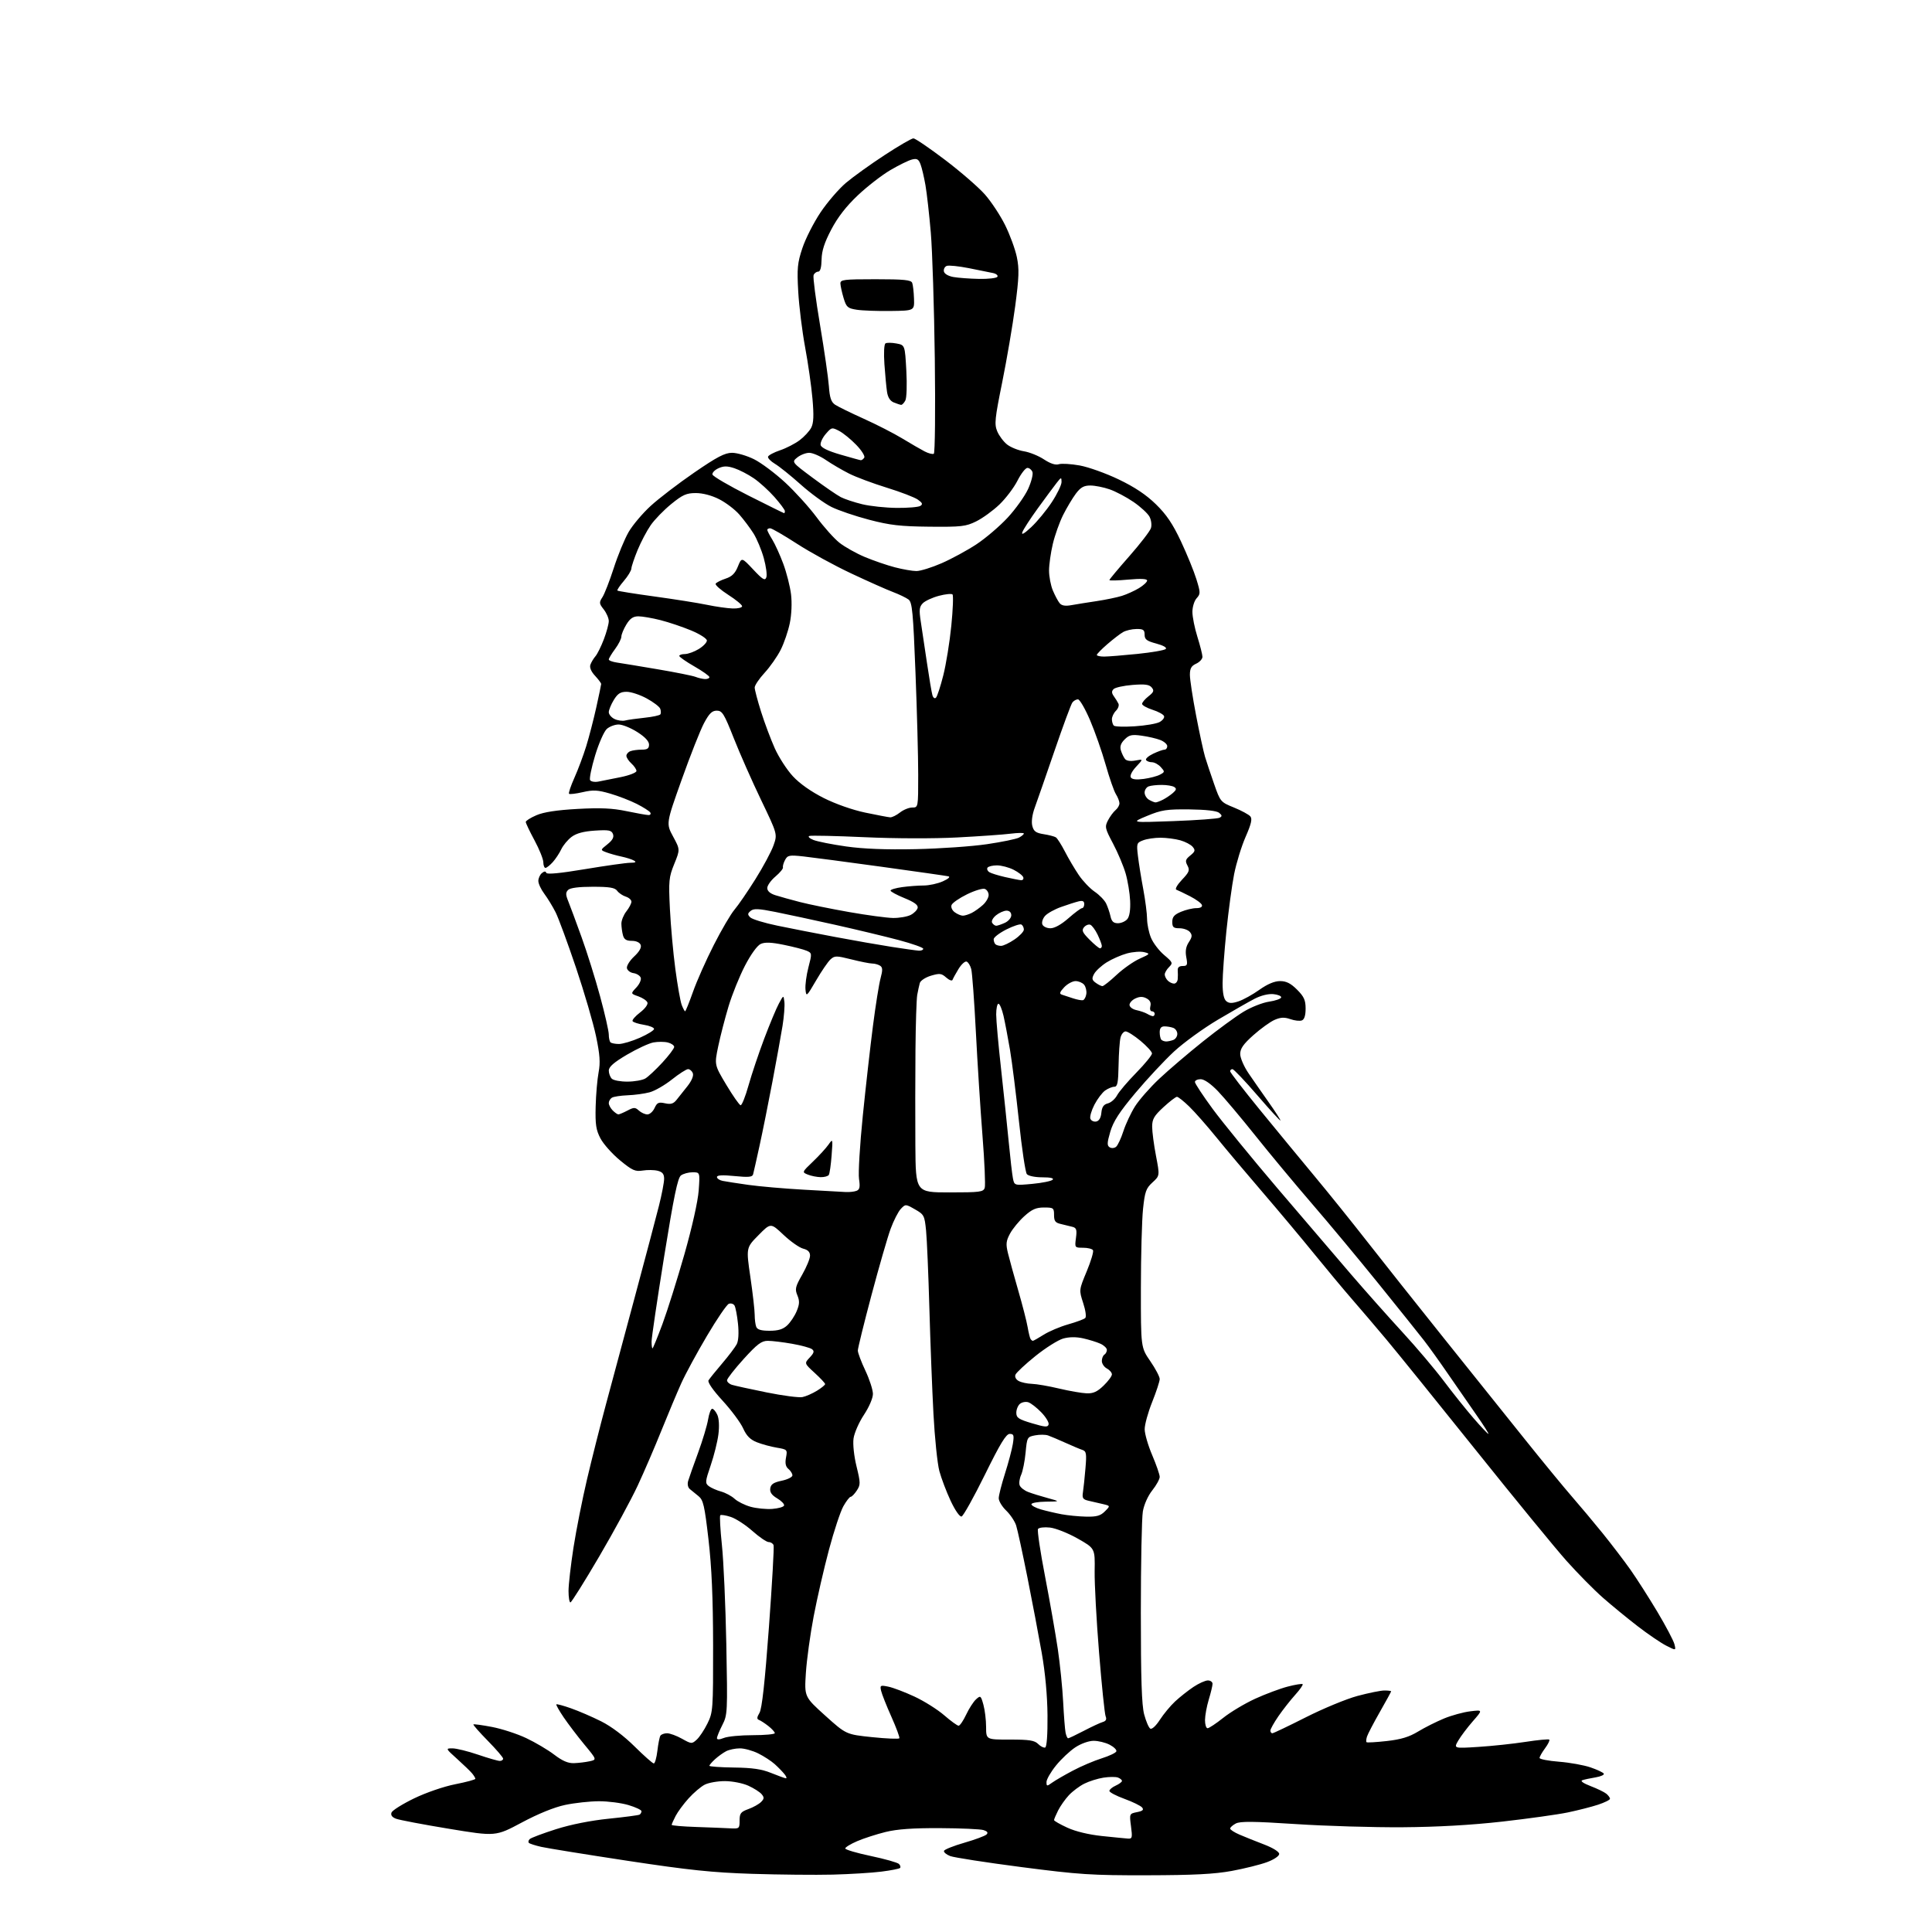 <?xml version="1.0" encoding="UTF-8" standalone="no"?>
<svg 
  version="1.1" 
  xmlns="http://www.w3.org/2000/svg" 
  xmlns:xlink="http://www.w3.org/1999/xlink" 
  xmlns:svg="http://www.w3.org/2000/svg"
  xmlns:rdf="http://www.w3.org/1999/02/22-rdf-syntax-ns#"
  xmlns:cc="http://creativecommons.org/ns#"
  xmlns:dc="http://purl.org/dc/elements/1.1/"
  viewBox="0 0 768 768"
  width="768"
  height="768"
>
<style>svg {background-color: white; }</style>"
<path stroke="none" fill="black" fill-rule="evenodd" d="M331.00,745.19C324.12,745.36 309.73,745.22 299.00,744.88C283.14,744.37 273.90,743.40 249.50,739.70C233.00,737.19 217.55,734.70 215.17,734.16C212.79,733.62 210.57,732.91 210.24,732.57C209.91,732.24 210.05,731.56 210.57,731.07C211.08,730.57 215.78,728.81 221.00,727.14C226.93,725.26 234.82,723.69 242.00,722.96C248.32,722.32 253.84,721.59 254.25,721.34C254.66,721.09 255.00,720.48 255.00,719.98C255.00,719.48 252.67,718.39 249.82,717.54C246.97,716.69 241.68,716.01 238.07,716.02C234.46,716.03 228.41,716.69 224.64,717.49C220.32,718.40 213.93,721.00 207.40,724.49C197.02,730.03 197.02,730.03 178.44,726.96C168.22,725.28 158.77,723.48 157.45,722.98C155.83,722.37 155.24,721.55 155.64,720.50C155.97,719.65 160.00,717.12 164.60,714.89C169.38,712.58 176.41,710.16 180.99,709.26C185.39,708.39 188.99,707.42 188.97,707.09C188.95,706.77 188.39,705.83 187.71,705.00C187.04,704.17 184.36,701.59 181.77,699.25C177.10,695.05 177.08,695.00 179.85,695.00C181.39,695.00 185.96,696.12 190.00,697.50C194.04,698.88 197.95,700.00 198.68,700.00C199.40,700.00 200.00,699.59 200.00,699.09C200.00,698.59 197.26,695.40 193.92,692.00C190.58,688.60 188.00,685.67 188.18,685.48C188.37,685.30 191.70,685.75 195.58,686.49C199.46,687.23 205.59,689.22 209.19,690.93C212.79,692.63 217.80,695.59 220.31,697.51C223.57,700.00 225.83,700.97 228.19,700.88C230.01,700.82 232.80,700.48 234.39,700.13C237.28,699.50 237.28,699.50 232.31,693.50C229.58,690.20 225.88,685.33 224.08,682.68C222.28,680.03 220.97,677.70 221.16,677.51C221.35,677.31 223.98,678.02 227.00,679.09C230.03,680.15 235.41,682.47 238.98,684.26C242.97,686.26 248.07,690.09 252.26,694.25C256.01,697.96 259.44,701.00 259.90,701.00C260.35,701.00 260.99,698.74 261.32,695.98C261.64,693.21 262.18,690.51 262.51,689.98C262.85,689.44 264.04,689.00 265.17,689.00C266.30,689.00 268.97,689.98 271.09,691.17C274.83,693.27 275.03,693.29 276.95,691.54C278.05,690.55 279.97,687.66 281.22,685.12C283.42,680.66 283.50,679.58 283.47,654.00C283.44,635.19 282.91,623.00 281.64,612.00C280.08,598.49 279.57,596.27 277.68,594.75C276.48,593.79 274.92,592.52 274.21,591.92C273.44,591.28 273.18,589.95 273.56,588.67C273.91,587.48 275.68,582.45 277.50,577.50C279.31,572.55 281.10,566.59 281.48,564.25C281.86,561.91 282.60,560.00 283.11,560.00C283.62,560.00 284.54,561.09 285.15,562.42C285.82,563.89 285.99,566.94 285.58,570.17C285.21,573.10 283.83,578.65 282.51,582.50C280.31,588.94 280.25,589.60 281.76,590.76C282.67,591.45 284.86,592.42 286.64,592.91C288.42,593.40 290.83,594.70 292.01,595.79C293.18,596.88 296.03,598.31 298.35,598.96C300.67,599.61 304.54,599.99 306.95,599.82C309.37,599.64 311.50,599.04 311.68,598.47C311.87,597.91 310.64,596.63 308.95,595.63C306.78,594.35 305.97,593.19 306.19,591.66C306.43,590.01 307.51,589.29 310.75,588.61C313.09,588.12 315.00,587.16 315.00,586.48C315.00,585.80 314.29,584.66 313.42,583.94C312.31,583.01 312.02,581.69 312.45,579.41C313.04,576.26 312.96,576.17 308.78,575.47C306.43,575.08 302.87,574.11 300.88,573.32C298.22,572.27 296.75,570.78 295.40,567.77C294.38,565.51 290.71,560.57 287.24,556.79C283.40,552.61 281.21,549.44 281.65,548.71C282.05,548.04 284.48,545.02 287.06,542.00C289.64,538.98 292.25,535.52 292.87,534.33C293.56,532.99 293.75,529.87 293.36,526.17C293.02,522.88 292.39,519.63 291.97,518.95C291.55,518.27 290.53,517.97 289.72,518.28C288.90,518.59 284.99,524.32 281.04,531.01C277.08,537.69 272.49,546.16 270.83,549.83C269.18,553.50 265.65,561.90 262.99,568.50C260.34,575.10 256.08,585.00 253.52,590.50C250.97,596.00 244.07,608.71 238.19,618.74C232.31,628.77 227.16,636.98 226.75,636.99C226.34,636.99 226.00,634.94 226.00,632.43C226.00,629.92 226.89,622.16 227.97,615.18C229.06,608.21 231.48,595.98 233.36,588.00C235.24,580.02 238.59,566.75 240.81,558.50C243.03,550.25 248.23,530.90 252.37,515.50C256.50,500.10 260.81,483.83 261.94,479.33C263.07,474.84 264.00,470.01 264.00,468.60C264.00,466.69 263.35,465.88 261.45,465.40C260.04,465.04 257.36,465.01 255.48,465.31C252.50,465.79 251.34,465.27 246.46,461.25C243.38,458.71 239.89,454.80 238.71,452.57C236.93,449.19 236.60,447.04 236.78,439.88C236.90,435.15 237.43,429.02 237.95,426.28C238.69,422.37 238.47,419.26 236.93,411.90C235.85,406.73 232.27,394.48 228.97,384.67C225.66,374.87 222.02,364.97 220.87,362.67C219.71,360.38 217.70,357.07 216.39,355.32C215.07,353.57 214.00,351.26 214.00,350.19C214.00,349.12 214.63,347.72 215.40,347.08C216.34,346.30 216.92,346.26 217.16,346.97C217.39,347.66 222.61,347.16 232.50,345.51C240.75,344.13 248.85,342.99 250.50,342.97C252.67,342.95 253.09,342.70 252.00,342.08C251.18,341.61 248.93,340.90 247.00,340.49C245.07,340.08 242.40,339.33 241.05,338.82C238.60,337.90 238.60,337.90 241.47,335.61C243.50,333.99 244.14,332.80 243.66,331.54C243.08,330.03 242.01,329.83 236.50,330.18C232.04,330.47 229.16,331.23 227.26,332.64C225.74,333.76 223.88,335.99 223.12,337.59C222.36,339.19 220.82,341.51 219.70,342.75C218.57,343.99 217.28,345.00 216.83,345.00C216.37,345.00 215.99,343.99 215.98,342.75C215.96,341.51 214.39,337.60 212.48,334.05C210.56,330.50 209.00,327.21 209.00,326.74C209.00,326.27 210.91,325.06 213.25,324.06C216.15,322.81 221.34,322.02 229.57,321.56C238.73,321.06 243.44,321.27 249.07,322.45C253.16,323.30 257.09,324.00 257.81,324.00C258.53,324.00 258.83,323.54 258.49,322.98C258.14,322.42 255.73,320.89 253.14,319.57C250.54,318.25 245.76,316.40 242.51,315.46C237.59,314.03 235.79,313.94 231.66,314.89C228.93,315.52 226.48,315.81 226.20,315.54C225.93,315.26 226.89,312.41 228.33,309.19C229.78,305.97 231.89,300.32 233.03,296.63C234.17,292.94 235.97,286.00 237.03,281.21C238.09,276.42 238.97,272.23 238.98,271.90C238.99,271.56 237.89,270.10 236.54,268.63C234.98,266.96 234.30,265.33 234.69,264.24C235.03,263.28 235.93,261.76 236.71,260.86C237.48,259.96 238.98,256.92 240.05,254.10C241.12,251.28 242.00,248.04 242.00,246.90C242.00,245.75 241.09,243.66 239.99,242.25C238.15,239.92 238.11,239.49 239.47,237.40C240.30,236.14 242.32,230.93 243.98,225.81C245.63,220.69 248.29,214.25 249.88,211.50C251.47,208.75 255.41,204.08 258.64,201.12C261.86,198.16 269.65,192.20 275.95,187.87C285.05,181.62 288.14,180.00 291.00,180.00C292.99,180.00 296.92,181.15 299.75,182.56C302.58,183.97 308.14,188.13 312.12,191.81C316.10,195.49 321.72,201.71 324.62,205.62C327.52,209.54 331.60,214.10 333.70,215.76C335.79,217.41 340.31,219.95 343.75,221.40C347.19,222.84 352.57,224.69 355.71,225.51C358.85,226.33 362.71,227.00 364.29,227.00C365.87,227.00 370.39,225.60 374.33,223.88C378.27,222.16 384.49,218.78 388.15,216.37C391.81,213.95 397.40,209.18 400.57,205.76C403.73,202.34 407.38,197.22 408.68,194.39C409.97,191.56 410.75,188.52 410.41,187.62C410.07,186.73 409.17,186.00 408.41,186.00C407.65,186.00 405.88,188.28 404.47,191.06C403.06,193.85 399.82,198.12 397.28,200.56C394.73,203.00 390.59,206.00 388.08,207.24C383.94,209.29 382.17,209.49 369.50,209.37C357.90,209.25 353.79,208.78 345.50,206.61C340.00,205.17 333.25,202.88 330.50,201.51C327.75,200.15 322.26,196.14 318.30,192.61C314.34,189.07 309.72,185.36 308.04,184.37C306.36,183.37 305.13,182.09 305.31,181.53C305.50,180.96 307.64,179.82 310.08,179.00C312.52,178.18 316.02,176.38 317.86,175.00C319.69,173.62 321.77,171.38 322.48,170.00C323.43,168.14 323.56,165.18 322.97,158.50C322.54,153.55 321.22,144.32 320.04,138.00C318.87,131.68 317.64,121.74 317.31,115.93C316.79,106.65 316.99,104.53 318.97,98.60C320.20,94.89 323.44,88.52 326.15,84.46C328.87,80.40 333.44,75.09 336.30,72.67C339.16,70.26 346.07,65.29 351.66,61.64C357.24,57.99 362.39,55.00 363.10,55.00C363.80,55.00 369.46,58.85 375.67,63.56C381.88,68.27 389.01,74.46 391.52,77.31C394.04,80.17 397.65,85.65 399.56,89.50C401.47,93.35 403.56,99.06 404.21,102.19C405.19,106.91 405.08,110.22 403.56,121.69C402.55,129.28 400.23,142.87 398.41,151.88C395.45,166.48 395.23,168.62 396.42,171.47C397.16,173.23 398.92,175.58 400.34,176.70C401.77,177.82 404.77,179.03 407.02,179.39C409.26,179.75 412.85,181.20 414.98,182.61C417.52,184.29 419.57,184.96 420.89,184.54C422.00,184.18 425.74,184.41 429.20,185.03C432.67,185.66 439.64,188.15 444.70,190.58C451.05,193.62 455.62,196.67 459.49,200.45C463.68,204.53 466.18,208.25 469.45,215.20C471.85,220.32 474.61,227.08 475.58,230.23C477.24,235.59 477.24,236.07 475.68,237.81C474.75,238.82 474.00,241.27 474.00,243.24C474.00,245.21 474.89,249.67 475.99,253.16C477.08,256.65 477.98,260.22 477.99,261.09C477.99,261.96 476.88,263.19 475.50,263.82C473.57,264.70 473.00,265.71 473.00,268.27C473.00,270.09 474.11,277.36 475.47,284.43C476.82,291.49 478.43,298.89 479.03,300.88C479.63,302.87 481.25,307.72 482.63,311.66C485.10,318.72 485.21,318.85 490.53,321.01C493.50,322.22 496.42,323.80 497.03,324.53C497.86,325.53 497.39,327.55 495.14,332.68C493.50,336.43 491.45,343.10 490.58,347.50C489.72,351.90 488.33,362.12 487.50,370.22C486.68,378.32 486.00,387.60 486.00,390.85C486.00,394.81 486.48,397.15 487.46,397.97C488.57,398.89 489.74,398.91 492.34,398.05C494.21,397.43 497.94,395.37 500.62,393.46C503.85,391.17 506.63,390.00 508.85,390.00C511.33,390.00 513.09,390.89 515.60,393.40C518.37,396.17 519.00,397.57 519.00,400.93C519.00,403.67 518.50,405.26 517.51,405.63C516.69,405.95 514.63,405.72 512.93,405.12C510.56,404.30 509.08,404.37 506.66,405.42C504.92,406.18 501.14,408.91 498.25,411.48C494.26,415.03 493.00,416.83 493.00,418.98C493.00,420.53 494.49,423.98 496.31,426.65C498.13,429.32 501.73,434.49 504.31,438.14C506.89,441.79 509.00,445.06 509.00,445.41C509.00,445.75 504.91,441.30 499.92,435.52C494.93,429.73 490.43,425.00 489.92,425.00C489.41,425.00 489.00,425.38 489.00,425.85C489.00,426.32 494.29,433.18 500.76,441.10C507.23,449.02 517.02,460.90 522.51,467.50C528.01,474.10 537.43,485.80 543.44,493.50C549.46,501.20 563.18,518.49 573.94,531.93C584.70,545.37 599.29,563.59 606.38,572.43C613.46,581.27 621.81,591.42 624.93,595.00C628.05,598.58 633.52,605.10 637.08,609.50C640.63,613.90 645.61,620.42 648.14,624.00C650.66,627.58 655.48,635.12 658.85,640.76C662.21,646.40 665.26,652.17 665.61,653.59C666.26,656.17 666.26,656.17 662.36,654.18C660.21,653.09 655.09,649.60 650.98,646.43C646.86,643.26 640.64,638.15 637.14,635.08C633.65,632.01 627.17,625.45 622.75,620.50C618.33,615.55 602.11,595.75 586.70,576.50C571.28,557.25 555.28,537.45 551.13,532.50C546.98,527.55 540.84,520.35 537.49,516.50C534.14,512.65 527.38,504.55 522.47,498.50C517.57,492.45 508.37,481.47 502.03,474.09C495.69,466.72 487.39,456.87 483.59,452.19C479.80,447.52 474.91,441.97 472.72,439.85C470.54,437.73 468.35,436.00 467.86,436.00C467.36,436.00 464.94,437.86 462.48,440.13C458.76,443.56 458.00,444.87 458.00,447.88C458.00,449.87 458.68,455.07 459.52,459.44C461.04,467.37 461.04,467.37 458.12,470.04C455.56,472.38 455.10,473.69 454.37,480.60C453.92,484.95 453.53,499.10 453.52,512.06C453.50,535.62 453.50,535.62 457.25,541.07C459.31,544.06 461.00,547.27 461.00,548.18C461.00,549.10 459.65,553.22 458.00,557.34C456.35,561.46 455.01,566.33 455.03,568.17C455.04,570.00 456.39,574.64 458.03,578.47C459.66,582.31 461.00,586.18 461.00,587.08C461.00,587.99 459.67,590.40 458.05,592.44C456.32,594.61 454.77,598.09 454.30,600.82C453.86,603.40 453.50,621.48 453.50,641.00C453.50,667.28 453.84,677.80 454.82,681.49C455.55,684.23 456.64,686.78 457.25,687.15C457.89,687.55 459.49,686.08 461.05,683.67C462.53,681.38 465.26,678.08 467.12,676.35C468.98,674.62 472.25,672.03 474.39,670.60C476.53,669.17 479.12,668.00 480.14,668.00C481.16,668.00 482.00,668.60 482.00,669.34C482.00,670.08 481.33,672.89 480.51,675.59C479.69,678.29 479.02,681.96 479.01,683.75C479.00,685.54 479.46,687.00 480.03,687.00C480.60,687.00 483.41,685.13 486.28,682.85C489.15,680.56 494.85,677.16 498.94,675.28C503.04,673.41 508.86,671.23 511.87,670.45C514.88,669.66 517.56,669.23 517.82,669.48C518.07,669.74 516.73,671.66 514.83,673.76C512.94,675.86 509.95,679.67 508.19,682.22C506.44,684.77 505.00,687.34 505.00,687.93C505.00,688.52 505.35,689.00 505.78,689.00C506.20,689.00 512.17,686.15 519.05,682.67C525.92,679.19 535.17,675.36 539.59,674.17C544.02,672.98 548.84,672.00 550.32,672.00C551.79,672.00 553.00,672.15 553.00,672.33C553.00,672.51 550.97,676.22 548.49,680.57C546.01,684.92 543.72,689.31 543.40,690.32C543.08,691.33 543.00,692.33 543.22,692.55C543.43,692.77 547.05,692.56 551.26,692.09C556.90,691.46 560.16,690.47 563.70,688.32C566.34,686.72 570.98,684.39 574.00,683.14C577.02,681.89 581.74,680.60 584.48,680.27C589.46,679.67 589.46,679.67 585.48,684.22C583.29,686.73 580.68,690.19 579.68,691.91C577.86,695.05 577.86,695.05 587.68,694.42C593.08,694.08 601.52,693.18 606.44,692.42C611.35,691.66 615.59,691.26 615.86,691.53C616.14,691.80 615.38,693.35 614.18,694.97C612.98,696.59 612.00,698.32 612.00,698.81C612.00,699.30 615.49,699.98 619.75,700.31C624.01,700.65 629.64,701.66 632.25,702.56C634.86,703.45 637.24,704.57 637.53,705.04C637.82,705.51 636.36,706.18 634.28,706.53C632.20,706.87 629.83,707.38 629.00,707.66C628.09,707.97 629.39,708.89 632.31,710.01C634.95,711.02 637.76,712.39 638.56,713.05C639.35,713.71 640.00,714.60 640.00,715.04C640.00,715.48 637.86,716.54 635.25,717.40C632.64,718.26 627.21,719.64 623.19,720.48C619.16,721.31 607.46,722.95 597.19,724.11C584.83,725.50 571.39,726.26 557.50,726.36C545.95,726.44 526.82,725.87 514.98,725.09C498.22,724.00 492.96,723.95 491.23,724.88C490.00,725.53 489.00,726.44 489.00,726.88C489.00,727.33 490.69,728.42 492.75,729.30C494.81,730.19 499.20,731.95 502.50,733.21C506.05,734.57 508.50,736.11 508.50,736.97C508.50,737.81 506.42,739.21 503.66,740.23C501.00,741.22 494.70,742.79 489.66,743.72C482.74,744.99 474.50,745.41 456.00,745.45C433.90,745.50 429.00,745.18 406.00,742.19C391.98,740.37 379.25,738.40 377.71,737.81C376.18,737.21 375.07,736.28 375.25,735.74C375.43,735.20 379.08,733.74 383.36,732.51C387.63,731.28 391.60,729.80 392.17,729.23C392.88,728.52 392.51,727.98 390.98,727.49C389.75,727.10 381.94,726.75 373.62,726.71C362.89,726.66 356.61,727.11 352.00,728.25C348.43,729.13 343.36,730.77 340.75,731.89C338.14,733.01 336.00,734.32 336.00,734.79C336.00,735.26 340.58,736.62 346.17,737.79C351.76,738.97 356.79,740.39 357.35,740.95C357.91,741.51 358.10,742.23 357.78,742.55C357.46,742.87 354.11,743.53 350.35,744.00C346.58,744.48 337.88,745.01 331.00,745.19zM448.38,730.87C450.07,730.99 450.19,730.49 449.59,725.98C448.93,721.00 448.95,720.96 451.98,720.35C454.27,719.90 454.77,719.43 454.00,718.50C453.43,717.82 450.28,716.27 446.98,715.07C443.69,713.87 441.00,712.46 441.00,711.92C441.00,711.39 442.12,710.44 443.50,709.82C444.88,709.19 446.00,708.35 446.00,707.95C446.00,707.54 445.29,706.94 444.42,706.61C443.55,706.27 440.96,706.29 438.67,706.64C436.38,706.99 432.93,708.08 431.00,709.05C429.07,710.02 426.31,712.10 424.86,713.66C423.41,715.22 421.50,717.94 420.61,719.70C419.73,721.46 419.00,723.17 419.00,723.51C419.00,723.84 421.39,725.20 424.31,726.54C427.57,728.04 432.87,729.31 438.06,729.85C442.70,730.34 447.35,730.79 448.38,730.87zM290.25,726.79C293.87,726.99 294.00,726.88 294.00,723.70C294.00,720.84 294.46,720.23 297.49,719.14C299.41,718.45 301.67,717.18 302.52,716.33C303.79,715.06 303.84,714.51 302.78,713.24C302.08,712.38 299.70,710.86 297.50,709.86C295.28,708.85 291.15,708.03 288.20,708.02C285.29,708.01 281.65,708.65 280.13,709.44C278.60,710.22 275.72,712.67 273.73,714.88C271.74,717.08 269.41,720.24 268.56,721.89C267.70,723.55 267.00,725.13 267.00,725.41C267.00,725.70 271.39,726.07 276.75,726.25C282.11,726.43 288.19,726.68 290.25,726.79zM418.25,708.62C419.49,707.73 423.20,705.58 426.50,703.84C429.80,702.09 434.96,699.90 437.96,698.96C440.96,698.02 443.58,696.77 443.77,696.18C443.97,695.60 442.77,694.42 441.11,693.56C439.46,692.70 436.59,692.00 434.75,692.00C432.82,692.00 429.72,693.10 427.45,694.60C425.28,696.03 421.81,699.29 419.75,701.85C417.69,704.40 416.00,707.34 416.00,708.37C416.00,710.13 416.14,710.14 418.25,708.62zM312.37,706.90C312.85,706.95 312.63,706.23 311.87,705.28C311.12,704.34 309.38,702.55 308.00,701.30C306.62,700.05 303.67,698.13 301.43,697.02C299.20,695.91 295.91,695.00 294.12,695.00C292.33,695.00 289.89,695.51 288.68,696.12C287.48,696.74 285.49,698.17 284.25,699.30C283.01,700.43 282.00,701.61 282.00,701.92C282.00,702.24 286.39,702.55 291.75,702.62C299.03,702.71 302.77,703.25 306.50,704.77C309.25,705.88 311.89,706.84 312.37,706.90zM415.47,694.67C416.11,694.45 416.46,689.59 416.40,681.91C416.33,674.01 415.50,664.96 414.10,657.00C412.89,650.12 410.33,636.62 408.41,627.00C406.49,617.38 404.48,608.11 403.94,606.41C403.40,604.72 401.61,602.05 399.98,600.48C398.34,598.91 397.01,596.70 397.01,595.56C397.02,594.43 398.14,590.01 399.50,585.75C400.86,581.48 402.26,576.20 402.62,574.00C403.17,570.52 403.01,570.00 401.37,570.00C399.94,570.00 397.60,573.85 391.50,586.24C387.10,595.17 382.93,602.64 382.24,602.83C381.51,603.03 379.69,600.42 377.90,596.61C376.21,592.99 374.19,587.67 373.41,584.77C372.63,581.87 371.57,571.62 371.06,562.00C370.55,552.38 369.82,533.48 369.44,520.00C369.06,506.52 368.47,492.66 368.13,489.19C367.53,483.19 367.32,482.78 363.73,480.74C360.00,478.61 359.95,478.60 358.10,480.54C357.07,481.62 355.24,485.20 354.03,488.50C352.82,491.80 349.40,503.66 346.42,514.86C343.44,526.06 341.00,535.96 341.00,536.86C341.00,537.76 342.35,541.35 344.00,544.84C345.65,548.33 347.00,552.50 347.00,554.11C347.00,555.79 345.48,559.32 343.42,562.43C341.45,565.40 339.59,569.64 339.29,571.85C338.98,574.16 339.49,578.89 340.49,582.94C342.09,589.50 342.10,590.20 340.59,592.51C339.69,593.88 338.60,595.00 338.16,595.00C337.73,595.00 336.41,596.70 335.24,598.78C334.08,600.86 331.50,608.62 329.53,616.03C327.55,623.44 324.81,635.35 323.45,642.50C322.08,649.65 320.69,659.77 320.35,665.00C319.74,674.50 319.74,674.50 328.04,681.99C336.35,689.47 336.35,689.47 346.73,690.55C352.44,691.14 357.29,691.34 357.50,690.99C357.72,690.65 356.29,686.80 354.34,682.43C352.39,678.07 350.56,673.44 350.26,672.14C349.76,669.93 349.94,669.82 353.11,670.47C354.98,670.84 359.65,672.62 363.50,674.41C367.35,676.20 372.66,679.54 375.31,681.83C377.96,684.13 380.54,686.00 381.06,686.00C381.57,686.00 382.92,684.02 384.06,681.60C385.20,679.17 386.97,676.43 387.99,675.51C389.77,673.90 389.90,673.99 390.92,677.66C391.51,679.77 391.99,683.76 391.99,686.51C392.00,691.53 392.00,691.53 401.46,691.51C409.16,691.50 411.25,691.83 412.68,693.26C413.65,694.23 414.91,694.86 415.47,694.67zM287.75,690.86C289.26,690.25 294.44,689.76 299.25,689.76C304.06,689.76 308.00,689.39 308.00,688.95C308.00,688.51 306.85,687.24 305.45,686.14C304.05,685.04 302.36,683.94 301.70,683.70C300.80,683.37 300.85,682.67 301.91,680.88C302.89,679.23 304.05,668.78 305.65,647.00C306.92,629.67 307.76,614.94 307.51,614.25C307.27,613.56 306.39,613.00 305.56,613.00C304.74,613.00 301.84,611.02 299.12,608.61C296.40,606.19 292.53,603.67 290.52,603.01C288.51,602.34 286.62,602.05 286.32,602.34C286.02,602.64 286.32,607.98 286.97,614.19C287.63,620.41 288.42,638.11 288.72,653.53C289.25,680.73 289.20,681.69 287.13,685.74C285.96,688.04 285.00,690.38 285.00,690.94C285.00,691.60 285.94,691.58 287.75,690.86zM424.59,691.00C424.89,691.00 427.70,689.67 430.82,688.04C433.94,686.41 437.33,684.83 438.35,684.53C439.65,684.15 440.00,683.46 439.50,682.24C439.12,681.28 437.94,669.92 436.90,657.00C435.85,644.08 435.06,629.45 435.14,624.50C435.29,615.50 435.29,615.50 428.40,611.60C424.61,609.45 419.66,607.49 417.39,607.23C415.11,606.98 412.98,607.23 412.62,607.80C412.27,608.37 413.53,616.86 415.43,626.67C417.32,636.47 419.59,649.45 420.49,655.50C421.38,661.55 422.34,671.00 422.62,676.50C422.90,682.00 423.33,687.51 423.58,688.75C423.83,689.99 424.29,691.00 424.59,691.00zM431.75,602.89C435.92,602.98 437.45,602.55 439.20,600.80C441.40,598.60 441.40,598.60 438.45,597.90C436.83,597.52 434.27,596.93 432.78,596.59C430.48,596.07 430.12,595.55 430.48,593.24C430.72,591.73 431.17,587.45 431.48,583.73C431.99,577.82 431.83,576.89 430.28,576.37C429.30,576.05 426.25,574.77 423.50,573.52C420.75,572.28 417.65,570.97 416.62,570.61C415.58,570.25 413.28,570.23 411.50,570.57C408.36,571.16 408.26,571.33 407.69,577.42C407.37,580.86 406.57,584.84 405.92,586.27C405.27,587.70 405.01,589.58 405.34,590.45C405.68,591.32 407.20,592.51 408.72,593.09C410.25,593.68 413.75,594.77 416.50,595.51C421.50,596.87 421.50,596.87 415.75,596.93C412.59,596.97 410.00,597.43 410.00,597.96C410.00,598.49 411.69,599.41 413.75,600.01C415.81,600.60 419.52,601.47 422.00,601.94C424.48,602.40 428.86,602.83 431.75,602.89zM591.67,570.00C591.94,570.00 589.73,566.51 586.75,562.25C583.77,557.99 578.71,550.67 575.50,546.00C572.30,541.33 568.06,535.42 566.09,532.88C564.11,530.33 556.02,520.23 548.10,510.42C540.18,500.62 528.25,486.27 521.58,478.55C514.91,470.82 504.78,458.65 499.08,451.50C493.37,444.35 486.65,436.36 484.14,433.75C481.30,430.80 478.71,429.00 477.29,429.00C476.03,429.00 475.00,429.50 475.00,430.11C475.00,430.71 478.19,435.55 482.09,440.86C486.00,446.16 497.58,460.36 507.84,472.40C518.11,484.45 531.23,499.79 537.00,506.50C542.77,513.21 552.01,523.60 557.53,529.60C563.05,535.59 570.44,544.33 573.95,549.00C577.46,553.67 582.78,560.31 585.75,563.75C588.73,567.19 591.39,570.00 591.67,570.00zM416.84,566.21C417.03,565.43 415.71,563.26 413.90,561.40C412.10,559.54 409.79,557.75 408.76,557.42C407.74,557.10 406.25,557.38 405.45,558.04C404.65,558.70 404.00,560.30 404.00,561.59C404.00,563.59 404.89,564.19 410.25,565.78C415.52,567.35 416.55,567.41 416.84,566.21zM319.00,555.36C320.38,555.08 322.96,553.94 324.75,552.84C326.54,551.74 328.00,550.55 328.00,550.19C328.00,549.83 326.13,547.84 323.85,545.75C319.70,541.95 319.70,541.95 321.88,539.63C323.60,537.80 323.79,537.09 322.78,536.32C322.08,535.78 318.52,534.81 314.88,534.17C311.25,533.53 306.90,533.00 305.22,533.00C302.70,533.00 301.02,534.27 295.59,540.25C291.98,544.24 289.02,548.03 289.01,548.68C289.00,549.33 289.88,550.15 290.97,550.49C292.05,550.83 298.23,552.19 304.72,553.50C311.20,554.81 317.62,555.65 319.00,555.36zM431.95,553.87C434.58,553.97 436.19,553.24 438.70,550.80C440.52,549.05 442.00,547.04 442.00,546.34C442.00,545.64 441.10,544.59 440.00,544.00C438.90,543.41 438.00,542.07 438.00,541.02C438.00,539.98 438.45,538.84 439.00,538.50C439.55,538.16 440.00,537.31 440.00,536.60C440.00,535.90 438.84,534.79 437.43,534.15C436.01,533.50 432.94,532.55 430.60,532.02C427.82,531.40 425.06,531.42 422.67,532.08C420.65,532.64 415.68,535.77 411.61,539.04C407.55,542.31 403.96,545.66 403.65,546.48C403.31,547.35 403.86,548.39 404.97,548.98C406.01,549.54 408.36,550.04 410.18,550.10C412.01,550.15 416.88,550.99 421.00,551.97C425.12,552.95 430.05,553.80 431.95,553.87zM259.37,536.00C259.58,536.00 261.37,531.61 263.36,526.25C265.34,520.89 269.27,508.40 272.09,498.50C275.10,487.91 277.43,477.52 277.74,473.25C278.26,466.00 278.26,466.00 275.32,466.00C273.71,466.00 271.62,466.56 270.69,467.25C269.39,468.21 267.86,475.59 264.01,499.50C261.27,516.55 259.02,531.74 259.01,533.25C259.01,534.76 259.17,536.00 259.37,536.00zM410.58,533.00C410.83,533.00 412.78,531.90 414.90,530.56C417.02,529.22 421.40,527.37 424.63,526.45C427.86,525.53 430.90,524.41 431.39,523.95C431.90,523.48 431.55,520.93 430.58,517.97C428.90,512.80 428.90,512.80 431.99,505.37C433.69,501.29 434.81,497.50 434.48,496.97C434.15,496.44 432.38,496.00 430.54,496.00C427.22,496.00 427.20,495.96 427.71,492.10C428.14,488.89 427.91,488.12 426.37,487.70C425.34,487.42 423.26,486.91 421.75,486.57C419.50,486.07 419.00,485.42 419.00,482.98C419.00,480.17 418.77,480.00 415.00,480.00C411.85,480.00 410.20,480.73 407.19,483.45C405.09,485.35 402.53,488.46 401.50,490.37C399.92,493.31 399.79,494.52 400.68,498.17C401.26,500.55 403.10,507.23 404.77,513.00C406.44,518.77 408.12,525.30 408.49,527.49C408.87,529.69 409.39,531.83 409.65,532.24C409.91,532.66 410.33,533.00 410.58,533.00zM305.92,529.00C309.34,529.00 311.25,528.42 312.92,526.86C314.19,525.68 315.88,523.15 316.68,521.23C317.84,518.45 317.90,517.17 316.97,514.92C315.93,512.43 316.16,511.47 318.90,506.68C320.60,503.70 322.00,500.31 322.00,499.15C322.00,497.68 321.16,496.83 319.26,496.35C317.76,495.97 314.24,493.50 311.45,490.86C306.37,486.06 306.37,486.06 301.48,491.03C296.58,495.99 296.58,495.99 298.30,507.75C299.24,514.21 300.01,520.93 300.00,522.67C300.00,524.41 300.27,526.55 300.61,527.42C301.04,528.55 302.55,529.00 305.92,529.00zM336.17,473.85C337.64,473.93 339.57,473.72 340.46,473.38C341.75,472.88 341.96,471.89 341.47,468.63C341.13,466.36 341.81,455.05 342.98,443.50C344.15,431.95 345.97,415.87 347.02,407.76C348.06,399.65 349.42,391.15 350.04,388.87C350.93,385.56 350.88,384.54 349.83,383.87C349.10,383.41 347.69,383.02 346.71,383.02C345.72,383.01 341.99,382.27 338.43,381.37C332.43,379.87 331.81,379.87 330.14,381.37C329.15,382.27 326.57,386.03 324.42,389.73C320.62,396.24 320.49,396.35 320.19,393.32C320.03,391.60 320.55,387.65 321.36,384.54C322.81,379.01 322.79,378.86 320.67,377.94C319.48,377.42 315.39,376.36 311.60,375.59C306.58,374.56 304.07,374.47 302.39,375.23C301.01,375.86 298.47,379.38 296.13,383.89C293.96,388.08 291.03,395.32 289.62,400.00C288.21,404.68 286.36,411.83 285.51,415.90C283.97,423.29 283.97,423.29 288.73,431.25C291.35,435.62 293.90,439.27 294.40,439.35C294.89,439.43 296.31,435.90 297.54,431.50C298.78,427.10 301.58,418.74 303.77,412.93C305.97,407.12 308.59,400.82 309.62,398.93C311.47,395.50 311.47,395.50 311.81,398.29C311.99,399.83 311.66,404.10 311.07,407.79C310.47,411.48 308.67,421.48 307.05,430.00C305.43,438.52 303.13,450.00 301.92,455.50C300.72,461.00 299.57,466.11 299.36,466.85C299.07,467.91 297.47,468.05 291.99,467.50C287.21,467.02 285.00,467.14 285.00,467.88C285.00,468.47 286.01,469.17 287.25,469.42C288.49,469.67 293.10,470.39 297.50,471.01C301.90,471.63 311.80,472.49 319.50,472.92C327.20,473.35 334.70,473.77 336.17,473.85zM377.43,474.00C389.61,474.00 390.92,473.83 391.45,472.16C391.77,471.14 391.37,461.80 390.55,451.41C389.73,441.01 388.55,422.44 387.92,410.15C387.29,397.85 386.46,386.63 386.08,385.21C385.70,383.79 384.87,382.46 384.23,382.24C383.58,382.03 382.15,383.35 381.03,385.18C379.92,387.00 378.85,388.95 378.65,389.50C378.45,390.05 377.33,389.64 376.14,388.59C374.25,386.91 373.53,386.83 370.06,387.86C367.89,388.51 365.90,389.82 365.64,390.77C365.37,391.72 364.91,393.85 364.61,395.50C364.32,397.15 364.00,407.05 363.91,417.50C363.82,427.95 363.80,444.94 363.87,455.25C364.00,474.00 364.00,474.00 377.43,474.00zM410.34,470.61C414.25,470.24 417.89,469.51 418.43,468.97C419.06,468.34 417.61,468.00 414.32,468.00C411.43,468.00 408.79,467.45 408.19,466.73C407.61,466.03 406.20,456.61 405.06,445.80C403.91,434.99 402.31,422.18 401.49,417.32C400.66,412.47 399.50,406.36 398.90,403.75C398.29,401.14 397.40,399.00 396.90,399.00C396.41,399.00 396.00,400.91 396.00,403.25C396.00,405.59 396.88,415.38 397.95,425.00C399.01,434.62 400.38,447.68 400.99,454.00C401.59,460.32 402.34,466.80 402.65,468.38C403.22,471.27 403.22,471.27 410.34,470.61zM326.19,467.94C324.71,467.90 322.43,467.45 321.13,466.92C318.76,465.98 318.77,465.95 323.17,461.74C325.61,459.41 328.38,456.38 329.34,455.00C331.07,452.54 331.08,452.60 330.58,459.29C330.30,463.03 329.80,466.51 329.47,467.04C329.15,467.57 327.67,467.97 326.19,467.94zM443.66,455.87C444.34,455.30 445.64,452.52 446.56,449.67C447.48,446.83 449.56,442.39 451.18,439.81C452.81,437.23 457.15,432.28 460.84,428.81C464.53,425.34 472.34,418.68 478.19,414.00C484.04,409.32 491.30,404.01 494.33,402.18C497.35,400.35 501.91,398.55 504.45,398.18C507.00,397.81 509.17,397.05 509.29,396.50C509.40,395.95 508.01,395.36 506.19,395.18C504.19,394.99 501.21,395.73 498.69,397.04C496.38,398.23 489.83,401.98 484.12,405.36C478.41,408.74 470.59,414.41 466.74,417.96C462.90,421.51 455.97,428.94 451.34,434.46C444.97,442.06 442.55,445.80 441.36,449.87C440.07,454.29 440.02,455.39 441.11,456.07C441.84,456.52 442.98,456.43 443.66,455.87zM435.75,445.82C436.89,445.60 437.61,444.39 437.81,442.34C438.03,440.04 438.72,439.04 440.37,438.62C441.62,438.31 443.27,436.87 444.05,435.41C444.82,433.96 448.28,429.90 451.73,426.38C455.18,422.86 457.97,419.42 457.94,418.74C457.90,418.06 455.85,415.81 453.37,413.75C450.89,411.69 448.23,410.00 447.45,410.00C446.67,410.00 445.76,411.11 445.42,412.47C445.08,413.83 444.73,418.77 444.65,423.46C444.53,430.38 444.21,431.99 442.97,432.00C442.13,432.00 440.50,432.67 439.33,433.48C438.17,434.29 436.25,436.83 435.06,439.11C433.87,441.40 433.14,443.92 433.44,444.71C433.75,445.50 434.78,446.00 435.75,445.82zM245.82,442.99C246.19,442.99 247.81,442.31 249.40,441.48C251.99,440.12 252.48,440.12 253.98,441.48C254.90,442.32 256.42,443.00 257.35,443.00C258.28,443.00 259.56,441.86 260.20,440.46C261.19,438.30 261.80,438.02 264.34,438.57C266.62,439.08 267.69,438.77 268.91,437.25C269.78,436.16 271.75,433.69 273.27,431.77C274.96,429.63 275.79,427.63 275.41,426.63C275.07,425.73 274.22,425.00 273.52,425.00C272.83,425.00 269.94,426.85 267.10,429.11C264.25,431.38 260.26,433.67 258.21,434.21C256.17,434.76 252.24,435.29 249.49,435.39C246.73,435.50 243.92,435.93 243.24,436.35C242.56,436.77 242.00,437.73 242.00,438.49C242.00,439.24 242.71,440.56 243.57,441.43C244.44,442.29 245.45,443.00 245.82,442.99zM249.45,429.96C252.23,429.95 255.42,429.38 256.54,428.71C257.66,428.05 260.70,425.20 263.29,422.40C265.88,419.59 268.00,416.79 268.00,416.17C268.00,415.55 266.87,414.76 265.49,414.41C264.11,414.06 261.52,414.06 259.72,414.39C257.93,414.73 253.21,416.92 249.24,419.25C244.02,422.32 242.02,424.07 242.01,425.55C242.00,426.68 242.54,428.14 243.20,428.80C243.86,429.46 246.67,429.98 249.45,429.96zM246.04,415.00C247.53,415.00 251.28,413.88 254.38,412.51C257.47,411.14 260.00,409.57 260.00,409.02C260.00,408.47 258.19,407.73 255.98,407.38C253.77,407.03 251.73,406.38 251.46,405.93C251.19,405.49 252.52,403.94 254.42,402.49C256.40,400.98 257.66,399.27 257.36,398.50C257.07,397.75 255.45,396.66 253.75,396.06C250.66,394.99 250.66,394.99 252.96,392.54C254.22,391.20 255.00,389.44 254.69,388.63C254.38,387.82 253.09,387.01 251.82,386.83C250.56,386.65 249.38,385.76 249.21,384.85C249.03,383.94 250.33,381.86 252.09,380.21C254.17,378.27 255.08,376.65 254.68,375.61C254.31,374.64 252.90,374.00 251.15,374.00C248.97,374.00 248.08,373.43 247.63,371.75C247.30,370.51 247.02,368.45 247.01,367.16C247.01,365.87 247.90,363.67 249.00,362.27C250.10,360.87 251.00,359.15 251.00,358.43C251.00,357.72 249.99,356.81 248.75,356.42C247.52,356.03 245.98,354.99 245.33,354.10C244.41,352.85 242.30,352.50 235.63,352.50C230.09,352.50 226.66,352.94 225.84,353.76C224.82,354.78 224.83,355.66 225.89,358.26C226.61,360.04 228.99,366.45 231.17,372.50C233.36,378.55 236.69,389.19 238.57,396.14C240.46,403.09 242.00,409.88 242.00,411.22C242.00,412.57 242.30,413.97 242.67,414.33C243.03,414.70 244.55,415.00 246.04,415.00zM463.58,414.00C464.27,414.00 465.55,413.73 466.42,413.39C467.29,413.06 468.00,411.98 468.00,411.00C468.00,410.02 467.29,408.94 466.42,408.61C465.55,408.27 463.97,408.00 462.92,408.00C461.58,408.00 461.00,408.70 461.00,410.33C461.00,411.62 461.30,412.97 461.67,413.33C462.03,413.70 462.90,414.00 463.58,414.00zM458.25,403.94C458.66,403.97 459.00,403.55 459.00,403.00C459.00,402.45 458.50,402.00 457.88,402.00C457.26,402.00 457.00,401.12 457.29,399.99C457.65,398.63 457.16,397.62 455.78,396.88C454.32,396.10 453.08,396.10 451.37,396.88C450.07,397.47 449.00,398.63 449.00,399.46C449.00,400.29 450.23,401.22 451.75,401.54C453.26,401.86 455.18,402.52 456.00,403.00C456.82,403.49 457.84,403.91 458.25,403.94zM272.35,402.00C272.56,402.00 273.97,398.51 275.48,394.25C276.98,389.99 280.71,381.59 283.77,375.60C286.82,369.60 290.52,363.30 291.98,361.60C293.44,359.89 297.18,354.45 300.28,349.50C303.39,344.55 306.63,338.49 307.49,336.04C309.06,331.59 309.06,331.59 302.56,318.04C298.98,310.59 294.10,299.55 291.71,293.50C287.84,283.70 287.10,282.50 284.93,282.50C283.03,282.50 281.92,283.60 279.84,287.50C278.38,290.25 274.39,300.34 270.98,309.93C264.77,327.36 264.77,327.36 267.56,332.53C270.36,337.70 270.36,337.70 268.03,343.43C265.89,348.71 265.75,350.12 266.30,361.33C266.63,368.02 267.60,378.77 268.46,385.21C269.32,391.65 270.45,398.06 270.98,399.46C271.52,400.86 272.13,402.00 272.35,402.00zM430.50,397.59C431.05,397.45 431.65,396.34 431.83,395.12C432.01,393.89 431.61,392.24 430.95,391.44C430.29,390.65 428.76,390.00 427.55,390.00C426.34,390.00 424.30,391.11 423.02,392.47C421.25,394.36 421.03,395.05 422.10,395.39C422.87,395.64 424.85,396.29 426.50,396.84C428.15,397.39 429.95,397.72 430.50,397.59zM438.23,392.00C438.70,392.00 441.24,389.99 443.86,387.53C446.49,385.07 450.61,382.18 453.02,381.10C457.22,379.22 457.30,379.11 454.84,378.50C453.42,378.14 450.34,378.37 447.99,379.00C445.64,379.64 442.00,381.24 439.90,382.56C437.80,383.89 435.56,385.95 434.92,387.16C433.94,388.97 434.05,389.57 435.56,390.67C436.56,391.40 437.77,392.00 438.23,392.00zM466.70,391.00C467.42,391.00 468.07,390.21 468.16,389.25C468.25,388.29 468.25,386.71 468.17,385.75C468.07,384.59 468.73,384.00 470.12,384.00C471.98,384.00 472.15,383.60 471.57,380.53C471.11,378.09 471.41,376.30 472.58,374.52C473.92,372.48 474.00,371.70 473.00,370.49C472.31,369.67 470.46,369.00 468.88,369.00C466.46,369.00 466.00,368.59 466.00,366.45C466.00,364.48 466.80,363.57 469.47,362.45C471.38,361.65 474.11,361.00 475.55,361.00C477.18,361.00 478.02,360.53 477.78,359.75C477.57,359.06 475.45,357.51 473.07,356.29C470.69,355.07 468.23,353.89 467.62,353.67C466.99,353.44 467.97,351.71 469.84,349.73C472.74,346.68 473.03,345.93 472.03,344.06C471.06,342.24 471.23,341.63 473.16,340.07C475.10,338.50 475.24,337.99 474.11,336.63C473.38,335.75 471.14,334.58 469.14,334.02C467.14,333.47 463.62,333.01 461.32,333.01C459.01,333.00 455.91,333.46 454.43,334.03C451.84,335.01 451.75,335.28 452.35,340.28C452.69,343.15 453.64,349.10 454.47,353.50C455.29,357.90 455.97,363.20 455.98,365.28C455.99,367.36 456.69,370.74 457.54,372.78C458.38,374.83 460.72,377.90 462.74,379.61C466.21,382.55 466.32,382.82 464.71,384.43C463.77,385.37 463.00,386.70 463.00,387.37C463.00,388.05 463.54,389.14 464.20,389.80C464.86,390.46 465.98,391.00 466.70,391.00zM365.25,377.90C366.21,377.96 367.00,377.61 367.00,377.14C367.00,376.67 362.61,375.12 357.25,373.69C351.89,372.27 340.52,369.54 332.00,367.63C323.48,365.73 312.76,363.42 308.20,362.51C301.55,361.18 299.59,361.09 298.40,362.09C297.14,363.13 297.12,363.55 298.24,364.67C298.98,365.41 303.84,366.90 309.04,367.97C314.25,369.05 324.62,371.08 332.10,372.48C339.58,373.89 349.70,375.66 354.60,376.42C359.49,377.18 364.29,377.85 365.25,377.90zM437.25,376.97C437.66,376.99 438.00,376.57 438.00,376.03C438.00,375.50 437.25,373.50 436.34,371.58C435.42,369.66 434.10,367.87 433.41,367.60C432.71,367.34 431.59,367.79 430.91,368.60C429.90,369.83 430.28,370.69 433.09,373.51C434.97,375.40 436.84,376.95 437.25,376.97zM397.93,376.00C398.82,376.00 401.22,374.86 403.27,373.46C405.32,372.07 407.00,370.30 407.00,369.52C407.00,368.75 406.57,367.85 406.04,367.52C405.51,367.20 402.81,368.08 400.04,369.48C397.27,370.88 395.00,372.63 395.00,373.35C395.00,374.07 395.30,374.97 395.67,375.33C396.03,375.70 397.05,376.00 397.93,376.00zM417.57,369.00C419.21,369.00 421.90,367.50 424.74,365.00C427.24,362.80 429.67,361.00 430.14,361.00C430.61,361.00 431.00,360.27 431.00,359.38C431.00,358.21 430.38,357.92 428.75,358.31C427.51,358.61 424.39,359.61 421.82,360.53C419.24,361.44 416.38,363.03 415.45,364.06C414.52,365.09 414.02,366.62 414.35,367.46C414.67,368.31 416.12,369.00 417.57,369.00zM396.01,368.00C396.50,368.00 398.05,367.48 399.45,366.84C400.85,366.20 402.00,364.85 402.00,363.84C402.00,362.70 401.28,362.00 400.11,362.00C399.07,362.00 397.20,362.83 395.95,363.84C394.67,364.88 393.99,366.18 394.40,366.84C394.79,367.48 395.52,368.00 396.01,368.00zM444.40,367.00C445.69,367.00 447.37,366.26 448.13,365.35C449.01,364.28 449.41,361.70 449.25,358.11C449.11,355.03 448.30,350.12 447.45,347.18C446.59,344.24 444.35,338.91 442.46,335.35C439.25,329.30 439.11,328.68 440.44,326.11C441.23,324.59 442.57,322.77 443.43,322.05C444.30,321.34 445.00,320.12 445.00,319.34C445.00,318.57 444.37,316.93 443.60,315.71C442.83,314.50 441.00,309.23 439.52,304.00C438.04,298.77 435.24,290.79 433.30,286.25C431.35,281.71 429.20,278.00 428.50,278.00C427.81,278.00 426.81,278.56 426.29,279.25C425.76,279.94 422.56,288.60 419.17,298.50C415.77,308.40 412.25,318.54 411.34,321.03C410.32,323.80 409.94,326.62 410.35,328.27C410.90,330.47 411.76,331.10 414.88,331.60C416.99,331.93 419.18,332.50 419.73,332.86C420.28,333.21 421.90,335.75 423.32,338.50C424.73,341.25 427.21,345.44 428.82,347.82C430.42,350.20 433.27,353.18 435.13,354.45C437.00,355.71 439.05,357.82 439.69,359.13C440.32,360.43 441.11,362.74 441.44,364.25C441.89,366.30 442.64,367.00 444.40,367.00zM355.00,364.91C357.48,364.94 360.62,364.40 361.99,363.71C363.36,363.02 364.62,361.73 364.79,360.86C365.00,359.75 363.41,358.59 359.55,357.02C356.50,355.78 354.00,354.43 354.00,354.02C354.00,353.61 356.09,352.99 358.64,352.64C361.19,352.29 365.03,352.00 367.17,352.00C369.31,352.00 372.74,351.26 374.78,350.35C376.96,349.38 377.88,348.56 377.00,348.35C376.18,348.16 364.25,346.46 350.50,344.56C336.75,342.67 322.73,340.81 319.35,340.44C313.77,339.83 313.09,339.96 312.08,341.84C311.47,342.98 311.09,344.31 311.24,344.80C311.38,345.28 310.04,346.92 308.25,348.43C306.46,349.94 305.00,352.00 305.00,353.01C305.00,354.20 306.14,355.21 308.25,355.87C310.04,356.44 314.43,357.66 318.00,358.58C321.57,359.50 330.35,361.29 337.50,362.55C344.65,363.81 352.52,364.87 355.00,364.91zM382.76,364.00C383.51,364.00 385.11,363.49 386.32,362.88C387.52,362.26 389.51,360.83 390.75,359.70C391.99,358.57 393.00,356.82 393.00,355.79C393.00,354.77 392.32,353.68 391.49,353.36C390.66,353.04 387.47,354.00 384.41,355.50C381.36,356.99 378.59,358.91 378.26,359.75C377.93,360.63 378.47,361.87 379.53,362.64C380.55,363.39 382.00,364.00 382.76,364.00zM405.83,349.89C406.57,349.95 406.99,349.44 406.77,348.75C406.56,348.06 404.83,346.71 402.94,345.75C401.05,344.79 398.06,344.00 396.31,344.00C394.55,344.00 392.86,344.42 392.54,344.93C392.23,345.44 392.54,346.23 393.23,346.68C393.93,347.13 396.75,348.01 399.50,348.64C402.25,349.26 405.10,349.83 405.83,349.89zM364.00,337.55C373.62,337.35 386.38,336.46 392.33,335.58C398.29,334.70 404.03,333.52 405.08,332.95C406.14,332.39 407.00,331.66 407.00,331.34C407.00,331.01 404.64,331.04 401.75,331.40C398.86,331.77 389.30,332.44 380.50,332.90C371.24,333.39 355.74,333.35 343.71,332.80C332.28,332.28 322.38,332.06 321.71,332.31C321.05,332.56 321.79,333.27 323.36,333.90C324.94,334.53 330.79,335.69 336.36,336.48C343.19,337.45 352.21,337.80 364.00,337.55zM466.50,326.40C475.85,326.05 484.09,325.45 484.81,325.06C485.87,324.49 485.83,324.11 484.63,323.11C483.68,322.32 479.41,321.83 472.82,321.75C463.74,321.65 461.72,321.96 456.00,324.33C449.50,327.03 449.50,327.03 466.50,326.40zM353.84,324.90C354.58,324.96 356.33,324.10 357.73,323.00C359.13,321.90 361.33,321.00 362.63,321.00C365.00,321.00 365.00,321.00 365.00,308.05C365.00,300.93 364.52,282.62 363.92,267.36C362.99,243.41 362.62,239.43 361.17,238.33C360.25,237.63 357.48,236.29 355.00,235.35C352.52,234.42 345.04,231.09 338.37,227.95C331.69,224.82 321.98,219.50 316.78,216.13C311.57,212.76 306.80,210.00 306.16,210.00C305.52,210.00 305.00,210.28 305.00,210.63C305.00,210.98 305.89,212.71 306.99,214.48C308.08,216.25 310.05,220.58 311.36,224.10C312.67,227.62 314.06,233.09 314.45,236.25C314.86,239.67 314.66,244.32 313.95,247.75C313.30,250.91 311.67,255.68 310.32,258.34C308.98,261.00 306.10,265.10 303.94,267.45C301.77,269.80 300.00,272.44 300.00,273.31C300.00,274.18 301.15,278.53 302.55,282.96C303.95,287.40 306.40,293.92 307.99,297.47C309.58,301.01 312.80,306.00 315.16,308.55C317.87,311.49 322.38,314.67 327.45,317.23C332.19,319.61 338.94,321.98 343.98,323.03C348.67,324.01 353.10,324.85 353.84,324.90zM459.32,318.97C459.76,318.99 461.11,318.49 462.32,317.87C463.52,317.25 465.30,316.05 466.27,315.20C467.65,314.00 467.76,313.46 466.77,312.84C466.07,312.39 463.85,312.02 461.83,312.02C459.81,312.01 457.45,312.27 456.58,312.61C455.71,312.94 455.00,314.04 455.00,315.06C455.00,316.07 455.79,317.36 456.75,317.92C457.71,318.48 458.87,318.95 459.32,318.97zM237.87,310.69C239.32,310.42 243.31,309.62 246.75,308.92C250.19,308.22 253.00,307.12 253.00,306.48C253.00,305.84 252.10,304.50 251.00,303.50C249.90,302.50 249.00,301.13 249.00,300.45C249.00,299.77 249.71,298.94 250.58,298.61C251.45,298.27 253.48,298.00 255.08,298.00C257.34,298.00 258.00,297.55 258.00,295.98C258.00,294.66 256.37,292.92 253.30,290.98C250.72,289.34 247.40,288.00 245.92,288.00C244.43,288.00 242.33,288.79 241.23,289.75C240.14,290.71 238.04,295.45 236.58,300.28C235.12,305.11 234.21,309.54 234.58,310.12C234.94,310.71 236.42,310.97 237.87,310.69zM454.67,309.63C457.10,309.30 460.00,308.54 461.12,307.93C463.07,306.89 463.08,306.75 461.43,304.92C460.47,303.86 458.89,303.00 457.90,303.00C456.92,303.00 455.87,302.60 455.57,302.11C455.27,301.62 456.54,300.50 458.41,299.61C460.28,298.72 462.30,298.00 462.90,298.00C463.51,298.00 464.00,297.38 464.00,296.62C464.00,295.86 462.76,294.76 461.25,294.17C459.74,293.57 456.41,292.80 453.85,292.45C449.91,291.90 448.87,292.13 447.05,293.95C445.53,295.47 445.10,296.75 445.57,298.30C445.94,299.51 446.68,301.04 447.21,301.71C447.80,302.45 449.39,302.69 451.34,302.32C454.50,301.72 454.50,301.72 451.64,304.78C449.96,306.57 449.09,308.33 449.52,309.04C450.02,309.83 451.74,310.03 454.67,309.63zM451.12,288.71C455.32,288.44 459.73,287.68 460.93,287.04C462.14,286.39 462.95,285.33 462.74,284.68C462.53,284.03 460.48,282.89 458.18,282.16C455.88,281.42 454.00,280.36 454.00,279.80C454.00,279.24 455.14,277.89 456.54,276.79C458.65,275.13 458.86,274.54 457.82,273.28C456.84,272.10 455.12,271.88 450.19,272.27C446.68,272.55 443.30,273.30 442.68,273.92C441.83,274.77 441.86,275.49 442.78,276.78C443.46,277.72 444.28,279.05 444.60,279.72C444.93,280.40 444.48,281.67 443.60,282.55C442.72,283.42 442.00,284.94 442.00,285.90C442.00,286.87 442.34,288.02 442.75,288.44C443.16,288.87 446.93,288.99 451.12,288.71zM248.50,286.41C249.60,286.13 253.10,285.64 256.28,285.31C259.46,284.98 262.27,284.37 262.53,283.95C262.79,283.53 262.75,282.52 262.45,281.72C262.14,280.91 259.71,279.07 257.06,277.63C254.40,276.18 250.82,275.00 249.10,275.00C246.64,275.00 245.55,275.70 243.99,278.25C242.90,280.04 242.01,282.22 242.00,283.10C242.00,283.98 243.01,285.19 244.25,285.80C245.49,286.41 247.40,286.69 248.50,286.41zM372.07,277.33C372.56,276.84 373.86,272.86 374.97,268.47C376.08,264.09 377.52,255.21 378.16,248.75C378.81,242.29 379.02,236.69 378.64,236.30C378.25,235.92 375.81,236.16 373.22,236.85C370.62,237.54 367.75,238.87 366.83,239.80C365.45,241.21 365.31,242.44 366.01,247.00C366.47,250.03 367.58,257.45 368.48,263.50C369.37,269.55 370.35,275.33 370.65,276.35C370.96,277.41 371.57,277.83 372.07,277.33zM280.25,269.94C281.21,269.97 282.00,269.63 282.00,269.17C282.00,268.71 279.31,266.80 276.03,264.92C272.75,263.04 270.05,261.16 270.03,260.75C270.01,260.34 271.01,260.00 272.25,260.00C273.49,259.99 275.96,259.10 277.75,258.01C279.54,256.92 281.00,255.40 281.00,254.63C281.00,253.85 278.21,252.06 274.75,250.62C271.31,249.19 265.82,247.34 262.54,246.51C259.26,245.68 255.32,245.00 253.78,245.00C251.68,245.00 250.47,245.83 248.99,248.25C247.90,250.04 247.01,252.20 247.00,253.06C247.00,253.91 245.88,256.14 244.50,258.00C243.12,259.86 242.00,261.73 242.00,262.15C242.00,262.57 243.46,263.12 245.25,263.38C247.04,263.64 254.35,264.84 261.50,266.06C268.65,267.27 275.40,268.63 276.50,269.07C277.60,269.51 279.29,269.90 280.25,269.94zM438.89,261.00C440.49,261.00 446.45,260.52 452.14,259.94C457.84,259.36 462.91,258.48 463.41,257.98C463.95,257.44 462.44,256.58 459.66,255.83C455.83,254.81 455.00,254.18 455.00,252.29C455.00,250.37 454.48,250.01 451.75,250.04C449.96,250.05 447.56,250.62 446.40,251.29C445.25,251.95 442.44,254.12 440.15,256.10C437.87,258.07 436.00,259.99 436.00,260.35C436.00,260.71 437.30,261.00 438.89,261.00zM291.25,241.88C293.31,241.95 295.00,241.54 295.00,240.99C295.00,240.43 292.51,238.38 289.47,236.44C286.43,234.49 284.19,232.51 284.49,232.02C284.78,231.54 286.56,230.64 288.43,230.02C290.94,229.20 292.22,227.94 293.32,225.20C294.82,221.50 294.82,221.50 299.40,226.37C303.17,230.39 304.08,230.95 304.62,229.54C304.99,228.60 304.53,225.15 303.62,221.87C302.71,218.59 300.86,214.16 299.52,212.03C298.17,209.89 295.63,206.51 293.87,204.51C292.12,202.51 288.52,199.78 285.87,198.44C282.93,196.94 279.35,196.00 276.62,196.00C272.87,196.00 271.36,196.67 266.82,200.37C263.86,202.78 260.19,206.56 258.65,208.79C257.11,211.01 254.77,215.46 253.45,218.66C252.13,221.87 251.02,225.18 250.98,226.00C250.95,226.82 249.60,229.05 247.98,230.94C246.36,232.83 245.21,234.55 245.43,234.76C245.64,234.97 252.26,236.03 260.15,237.11C268.04,238.19 277.43,239.68 281.00,240.42C284.57,241.16 289.19,241.82 291.25,241.88zM425.95,240.55C427.90,240.20 432.43,239.47 436.00,238.94C439.57,238.40 444.07,237.47 446.00,236.86C447.93,236.25 450.96,234.88 452.75,233.80C454.54,232.72 456.00,231.36 456.00,230.78C456.00,230.07 453.53,229.95 448.50,230.40C444.38,230.78 441.00,230.86 441.00,230.58C441.00,230.31 444.56,226.04 448.92,221.10C453.27,216.15 457.14,211.13 457.52,209.93C457.90,208.73 457.65,206.71 456.94,205.39C456.24,204.08 453.38,201.45 450.59,199.54C447.79,197.62 443.53,195.37 441.12,194.53C438.72,193.69 435.25,193.00 433.43,193.00C430.84,193.00 429.56,193.72 427.66,196.25C426.32,198.04 424.05,201.85 422.60,204.73C421.16,207.61 419.32,212.78 418.51,216.23C417.69,219.68 417.02,224.43 417.01,226.78C417.01,229.14 417.68,232.70 418.52,234.71C419.36,236.71 420.57,238.99 421.22,239.77C422.05,240.77 423.47,241.00 425.95,240.55zM409.98,209.50C412.33,207.30 416.00,202.84 418.13,199.59C420.26,196.35 421.99,192.75 421.98,191.59C421.96,189.60 421.86,189.62 420.00,192.00C418.92,193.38 415.57,197.90 412.56,202.05C409.55,206.20 406.78,210.47 406.40,211.55C405.94,212.84 407.16,212.14 409.98,209.50zM311.71,204.00C311.87,204.00 312.00,203.61 312.00,203.14C312.00,202.67 310.15,200.18 307.89,197.61C305.63,195.05 301.92,191.67 299.64,190.12C297.36,188.56 293.87,186.76 291.88,186.11C289.07,185.19 287.65,185.20 285.59,186.14C284.12,186.81 283.05,187.93 283.21,188.63C283.37,189.34 289.78,193.08 297.46,196.96C305.14,200.83 311.56,204.00 311.71,204.00zM356.50,201.90C360.90,201.94 365.11,201.58 365.85,201.11C366.91,200.44 366.69,199.90 364.85,198.60C363.56,197.69 358.00,195.55 352.50,193.86C347.00,192.16 340.25,189.64 337.50,188.25C334.75,186.86 330.62,184.44 328.32,182.87C326.02,181.29 323.03,180.00 321.68,180.00C320.33,180.00 318.20,180.83 316.94,181.84C314.67,183.69 314.67,183.69 323.08,189.95C327.71,193.39 332.73,196.84 334.24,197.62C335.75,198.40 339.57,199.67 342.74,200.44C345.91,201.21 352.10,201.86 356.50,201.90zM342.19,182.94C342.57,182.97 343.19,182.51 343.56,181.91C343.93,181.31 342.49,179.02 340.36,176.83C338.24,174.63 335.18,172.14 333.56,171.29C330.72,169.81 330.53,169.85 328.26,172.49C326.96,174.00 326.04,175.97 326.21,176.87C326.42,177.95 329.05,179.24 334.01,180.69C338.13,181.89 341.81,182.91 342.19,182.94zM371.21,180.37C371.68,180.08 371.86,163.11 371.60,142.67C371.34,122.23 370.62,99.65 370.01,92.50C369.40,85.35 368.45,76.87 367.89,73.65C367.33,70.44 366.45,66.68 365.92,65.30C365.15,63.27 364.50,62.91 362.52,63.41C361.18,63.74 357.32,65.63 353.95,67.61C350.59,69.58 344.77,74.08 341.03,77.61C336.42,81.96 333.03,86.32 330.46,91.21C327.71,96.44 326.66,99.70 326.59,103.19C326.53,106.37 326.07,107.99 325.22,107.99C324.51,108.00 323.70,108.62 323.41,109.38C323.12,110.14 324.27,119.03 325.97,129.13C327.67,139.23 329.25,150.20 329.49,153.50C329.82,158.12 330.39,159.82 331.97,160.88C333.09,161.63 338.21,164.14 343.34,166.45C348.47,168.76 355.38,172.30 358.69,174.31C362.00,176.32 365.98,178.63 367.53,179.43C369.08,180.24 370.74,180.66 371.21,180.37zM358.21,160.94C357.82,160.90 356.51,160.48 355.31,159.99C353.86,159.41 352.94,157.98 352.61,155.80C352.33,153.99 351.87,149.03 351.57,144.80C351.26,140.30 351.44,136.85 352.00,136.50C352.53,136.17 354.49,136.19 356.34,136.54C359.72,137.17 359.72,137.17 360.28,147.30C360.59,153.01 360.42,158.22 359.88,159.22C359.36,160.20 358.61,160.97 358.21,160.94zM354.00,123.62C348.77,123.69 342.71,123.47 340.53,123.12C336.95,122.56 336.44,122.11 335.35,118.50C334.69,116.30 334.12,113.71 334.08,112.75C334.01,111.16 335.31,111.00 348.03,111.00C359.31,111.00 362.17,111.28 362.61,112.44C362.92,113.23 363.24,116.04 363.33,118.69C363.50,123.50 363.50,123.50 354.00,123.62zM389.19,110.87C392.87,110.94 396.15,110.56 396.48,110.03C396.81,109.50 396.05,108.83 394.79,108.55C393.53,108.28 389.19,107.39 385.15,106.60C381.10,105.80 377.14,105.39 376.35,105.70C375.55,106.00 375.04,106.98 375.21,107.88C375.40,108.85 376.93,109.75 379.01,110.12C380.93,110.46 385.51,110.80 389.19,110.87z" />

</svg>